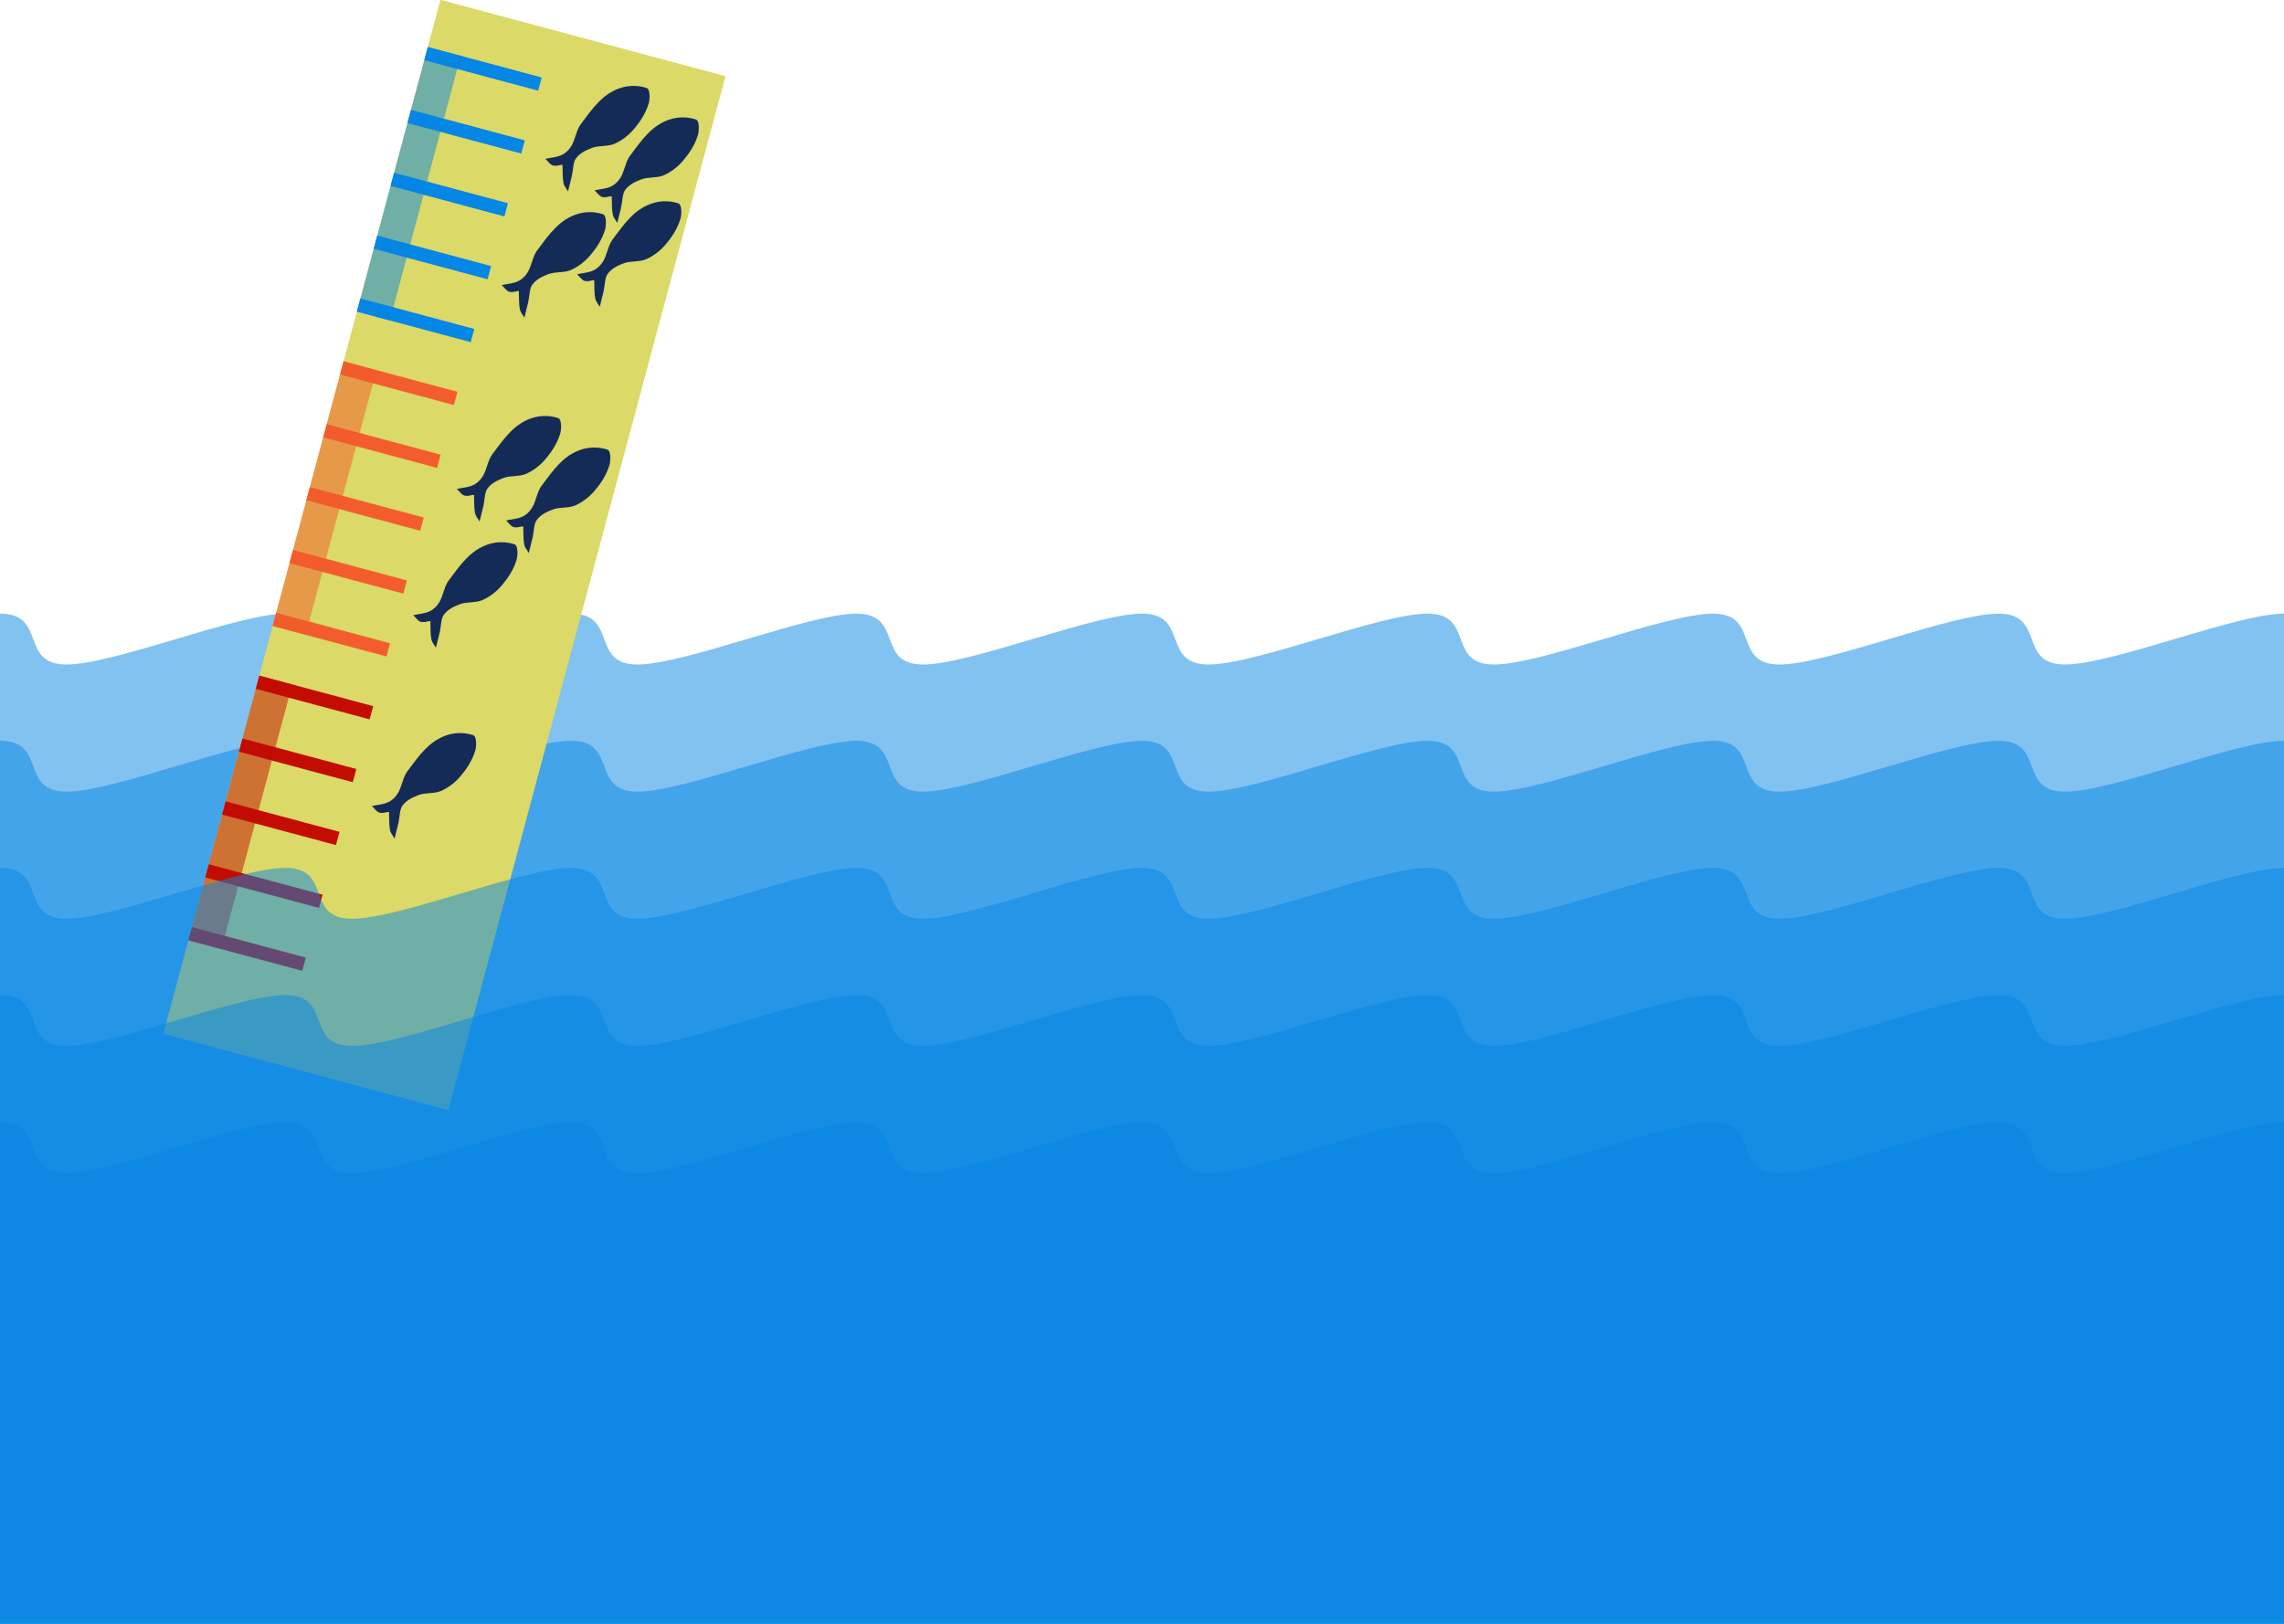 <?xml version="1.0" encoding="UTF-8" standalone="no"?>
<svg
   sodipodi:docname="2021-LeiDaPescaGraf03.svg"
   inkscape:version="1.1.1 (3bf5ae0d25, 2021-09-20)"
   id="svg32"
   version="1.1"
   viewBox="0 0 259.941 184.842"
   height="698.614"
   width="982.456"
   xmlns:inkscape="http://www.inkscape.org/namespaces/inkscape"
   xmlns:sodipodi="http://sodipodi.sourceforge.net/DTD/sodipodi-0.dtd"
   xmlns="http://www.w3.org/2000/svg"
   xmlns:svg="http://www.w3.org/2000/svg"
   xmlns:rdf="http://www.w3.org/1999/02/22-rdf-syntax-ns#"
   xmlns:cc="http://creativecommons.org/ns#"
   xmlns:dc="http://purl.org/dc/elements/1.1/">
  <defs
     id="defs26">
    <marker
       inkscape:isstock="true"
       style="overflow:visible"
       id="DotM"
       refX="0"
       refY="0"
       orient="auto"
       inkscape:stockid="DotM">
      <path
         transform="matrix(0.4,0,0,0.4,2.96,0.4)"
         style="fill:#142b58;fill-opacity:1;fill-rule:evenodd;stroke:#142b58;stroke-width:1pt;stroke-opacity:1"
         d="m -2.5,-1 c 0,2.76 -2.24,5 -5,5 -2.76,0 -5,-2.24 -5,-5 0,-2.76 2.24,-5 5,-5 2.76,0 5,2.24 5,5 z"
         id="path1863" />
    </marker>
    <marker
       inkscape:isstock="true"
       style="overflow:visible"
       id="Arrow1Mend"
       refX="0"
       refY="0"
       orient="auto"
       inkscape:stockid="Arrow1Mend">
      <path
         transform="matrix(-0.4,0,0,-0.4,-4,0)"
         style="fill:#142b58;fill-opacity:1;fill-rule:evenodd;stroke:#142b58;stroke-width:1pt;stroke-opacity:1"
         d="M 0,0 5,-5 -12.5,0 5,5 Z"
         id="path1808" />
    </marker>
  </defs>
  <sodipodi:namedview
     inkscape:window-maximized="1"
     inkscape:window-y="30"
     inkscape:window-x="0"
     inkscape:window-height="1019"
     inkscape:window-width="1920"
     showgrid="false"
     inkscape:document-rotation="0"
     inkscape:current-layer="layer1"
     inkscape:document-units="mm"
     inkscape:cy="354.10107"
     inkscape:cx="575.20245"
     inkscape:zoom="0.59022697"
     inkscape:pageshadow="2"
     inkscape:pageopacity="0.0"
     borderopacity="1"
     bordercolor="#666666"
     pagecolor="#ffffff"
     id="base"
     units="px"
     inkscape:pagecheckerboard="0"
     fit-margin-top="0"
     fit-margin-left="0"
     fit-margin-right="0"
     fit-margin-bottom="0" />
  <g
     id="layer1"
     inkscape:groupmode="layer"
     inkscape:label="Layer 1"
     transform="translate(-2.321,-39.871)">
    <path
       inkscape:export-ydpi="48.857159"
       inkscape:export-xdpi="48.857159"
       inkscape:export-filename="/home/ricardo/Work/Outrolado_/Oceana/Audit/Para servidor/public/img/LeiDaPescaGraf02.png"
       sodipodi:nodetypes="cccccccccccccccccccc"
       d="m 2.321,109.727 c 5.415,0 2.148,5.789 7.563,5.789 5.415,0 19.514,-5.789 24.93,-5.789 5.415,0 2.148,5.789 7.563,5.789 5.415,0 19.514,-5.789 24.929,-5.789 5.415,0 2.148,5.789 7.563,5.789 5.415,0 19.514,-5.789 24.93,-5.789 5.415,0 2.148,5.789 7.563,5.789 5.415,0 19.514,-5.789 24.929,-5.789 5.415,0 2.148,5.789 7.563,5.789 5.415,0 19.514,-5.789 24.93,-5.789 5.415,0 2.148,5.789 7.563,5.789 5.415,0 19.514,-5.789 24.93,-5.789 5.415,0 2.148,5.789 7.563,5.789 5.415,0 19.514,-5.789 24.929,-5.789 5.415,0 2.148,5.789 7.563,5.789 5.415,0 19.514,-5.789 24.93,-5.789 V 224.712 H 2.321 Z"
       style="display:inline;opacity:0.5;fill:#0686e5;fill-opacity:1;stroke:none;stroke-width:0;stroke-linecap:round;stroke-miterlimit:4;stroke-dasharray:none;stroke-dashoffset:0;stroke-opacity:1;stop-color:#000000"
       id="rect3517" />
    <path
       inkscape:export-ydpi="48.857159"
       inkscape:export-xdpi="48.857159"
       inkscape:export-filename="/home/ricardo/Work/Outrolado_/Oceana/Audit/Para servidor/public/img/LeiDaPescaGraf02.png"
       d="M 2.321,124.198 V 224.712 H 262.262 V 124.198 c -5.415,0 -19.513,5.789 -24.929,5.789 -5.415,0 -2.148,-5.789 -7.564,-5.789 -5.415,0 -19.513,5.789 -24.929,5.789 -5.415,0 -2.148,-5.789 -7.564,-5.789 -5.415,0 -19.513,5.789 -24.929,5.789 -5.415,0 -2.148,-5.789 -7.564,-5.789 -5.415,0 -19.513,5.789 -24.929,5.789 -5.415,0 -2.148,-5.789 -7.564,-5.789 -5.415,0 -19.513,5.789 -24.929,5.789 -5.415,0 -2.148,-5.789 -7.564,-5.789 -5.415,0 -19.515,5.789 -24.93,5.789 -5.415,0 -2.147,-5.789 -7.562,-5.789 -5.415,0 -19.515,5.789 -24.93,5.789 -5.415,0 -2.147,-5.789 -7.562,-5.789 -5.415,0 -19.515,5.789 -24.93,5.789 -5.415,0 -2.147,-5.789 -7.562,-5.789 z"
       style="display:inline;opacity:0.5;fill:#0686e5;fill-opacity:1;stroke:none;stroke-width:0;stroke-linecap:round;stroke-miterlimit:4;stroke-dasharray:none;stroke-dashoffset:0;stroke-opacity:1;stop-color:#000000"
       id="path3520" />
    <g
       inkscape:export-ydpi="48.857159"
       inkscape:export-xdpi="48.857159"
       inkscape:export-filename="/home/ricardo/Work/Outrolado_/Oceana/Audit/Para servidor/public/img/LeiDaPescaGraf02.png"
       style="display:inline;stroke-width:0.286"
       transform="matrix(3.381,0.906,-0.906,3.381,572.481,-344.936)"
       id="g3564">
      <rect
         style="fill:#dbd967;fill-opacity:1;stroke:none;stroke-width:0;stroke-linecap:round;stroke-miterlimit:4;stroke-dasharray:none;stroke-dashoffset:0;stroke-opacity:1;stop-color:#000000"
         id="rect3423"
         width="9.595"
         height="34.81"
         x="-115.052"
         y="144.639" />
      <rect
         y="146.226"
         x="-115.052"
         height="0.445"
         width="3.833"
         id="rect3429"
         style="fill:#0686e5;fill-opacity:1;stroke:none;stroke-width:0;stroke-linecap:round;stroke-miterlimit:4;stroke-dasharray:none;stroke-dashoffset:0;stroke-opacity:1;stop-color:#000000" />
      <rect
         y="148.343"
         x="-115.052"
         height="0.445"
         width="3.833"
         id="rect3433"
         style="fill:#0686e5;fill-opacity:1;stroke:none;stroke-width:0;stroke-linecap:round;stroke-miterlimit:4;stroke-dasharray:none;stroke-dashoffset:0;stroke-opacity:1;stop-color:#000000" />
      <rect
         y="150.46"
         x="-115.052"
         height="0.445"
         width="3.833"
         id="rect3437"
         style="fill:#0686e5;fill-opacity:1;stroke:none;stroke-width:0;stroke-linecap:round;stroke-miterlimit:4;stroke-dasharray:none;stroke-dashoffset:0;stroke-opacity:1;stop-color:#000000" />
      <rect
         y="152.576"
         x="-115.052"
         height="0.445"
         width="3.833"
         id="rect3441"
         style="fill:#0686e5;fill-opacity:1;stroke:none;stroke-width:0;stroke-linecap:round;stroke-miterlimit:4;stroke-dasharray:none;stroke-dashoffset:0;stroke-opacity:1;stop-color:#000000" />
      <rect
         y="154.693"
         x="-115.052"
         height="0.445"
         width="3.833"
         id="rect3445"
         style="fill:#0686e5;fill-opacity:1;stroke:none;stroke-width:0;stroke-linecap:round;stroke-miterlimit:4;stroke-dasharray:none;stroke-dashoffset:0;stroke-opacity:1;stop-color:#000000" />
      <rect
         style="opacity:0.5;fill:#0686e5;fill-opacity:1;stroke:none;stroke-width:0;stroke-linecap:round;stroke-miterlimit:4;stroke-dasharray:none;stroke-dashoffset:0;stroke-opacity:1;stop-color:#000000"
         id="rect3447"
         width="1.11"
         height="8.912"
         x="-115.052"
         y="146.226" />
      <rect
         style="fill:#f35d2d;fill-opacity:1;stroke:none;stroke-width:0;stroke-linecap:round;stroke-miterlimit:4;stroke-dasharray:none;stroke-dashoffset:0;stroke-opacity:1;stop-color:#000000"
         id="rect3449"
         width="3.833"
         height="0.445"
         x="-115.052"
         y="156.81" />
      <rect
         style="fill:#f35d2d;fill-opacity:1;stroke:none;stroke-width:0;stroke-linecap:round;stroke-miterlimit:4;stroke-dasharray:none;stroke-dashoffset:0;stroke-opacity:1;stop-color:#000000"
         id="rect3451"
         width="3.833"
         height="0.445"
         x="-115.052"
         y="158.926" />
      <rect
         style="fill:#f35d2d;fill-opacity:1;stroke:none;stroke-width:0;stroke-linecap:round;stroke-miterlimit:4;stroke-dasharray:none;stroke-dashoffset:0;stroke-opacity:1;stop-color:#000000"
         id="rect3453"
         width="3.833"
         height="0.445"
         x="-115.052"
         y="161.043" />
      <rect
         style="fill:#f35d2d;fill-opacity:1;stroke:none;stroke-width:0;stroke-linecap:round;stroke-miterlimit:4;stroke-dasharray:none;stroke-dashoffset:0;stroke-opacity:1;stop-color:#000000"
         id="rect3455"
         width="3.833"
         height="0.445"
         x="-115.052"
         y="163.16" />
      <rect
         style="fill:#f35d2d;fill-opacity:1;stroke:none;stroke-width:0;stroke-linecap:round;stroke-miterlimit:4;stroke-dasharray:none;stroke-dashoffset:0;stroke-opacity:1;stop-color:#000000"
         id="rect3457"
         width="3.833"
         height="0.445"
         x="-115.052"
         y="165.276" />
      <rect
         y="156.81"
         x="-115.052"
         height="8.912"
         width="1.11"
         id="rect3459"
         style="opacity:0.5;fill:#f35d2d;fill-opacity:1;stroke:none;stroke-width:0;stroke-linecap:round;stroke-miterlimit:4;stroke-dasharray:none;stroke-dashoffset:0;stroke-opacity:1;stop-color:#000000" />
      <rect
         y="167.393"
         x="-115.052"
         height="0.445"
         width="3.833"
         id="rect3461"
         style="fill:#c30d02;fill-opacity:1;stroke:none;stroke-width:0;stroke-linecap:round;stroke-miterlimit:4;stroke-dasharray:none;stroke-dashoffset:0;stroke-opacity:1;stop-color:#000000" />
      <rect
         y="169.509"
         x="-115.052"
         height="0.445"
         width="3.833"
         id="rect3463"
         style="fill:#c30d02;fill-opacity:1;stroke:none;stroke-width:0;stroke-linecap:round;stroke-miterlimit:4;stroke-dasharray:none;stroke-dashoffset:0;stroke-opacity:1;stop-color:#000000" />
      <rect
         y="171.626"
         x="-115.052"
         height="0.445"
         width="3.833"
         id="rect3465"
         style="fill:#c30d02;fill-opacity:1;stroke:none;stroke-width:0;stroke-linecap:round;stroke-miterlimit:4;stroke-dasharray:none;stroke-dashoffset:0;stroke-opacity:1;stop-color:#000000" />
      <rect
         y="173.743"
         x="-115.052"
         height="0.445"
         width="3.833"
         id="rect3467"
         style="fill:#c30d02;fill-opacity:1;stroke:none;stroke-width:0;stroke-linecap:round;stroke-miterlimit:4;stroke-dasharray:none;stroke-dashoffset:0;stroke-opacity:1;stop-color:#000000" />
      <rect
         y="175.859"
         x="-115.052"
         height="0.445"
         width="3.833"
         id="rect3469"
         style="fill:#c30d02;fill-opacity:1;stroke:none;stroke-width:0;stroke-linecap:round;stroke-miterlimit:4;stroke-dasharray:none;stroke-dashoffset:0;stroke-opacity:1;stop-color:#000000" />
      <rect
         style="opacity:0.5;fill:#c30d02;fill-opacity:1;stroke:none;stroke-width:0;stroke-linecap:round;stroke-miterlimit:4;stroke-dasharray:none;stroke-dashoffset:0;stroke-opacity:1;stop-color:#000000"
         id="rect3471"
         width="1.11"
         height="8.912"
         x="-115.052"
         y="167.393" />
      <path
         style="clip-rule:evenodd;fill:#142b58;fill-opacity:1;fill-rule:evenodd;stroke-width:0.588;image-rendering:optimizeQuality;shape-rendering:geometricPrecision;text-rendering:geometricPrecision"
         d="m -109.22,146.512 c 0.091,-0.159 0.196,-0.305 0.324,-0.428 0.256,-0.246 0.599,-0.432 1.06,-0.411 0.133,0.006 0.201,0.342 0.197,0.468 -0.013,0.357 -0.119,0.656 -0.249,0.93 -0.117,0.247 -0.281,0.458 -0.485,0.625 -0.185,0.15 -0.479,0.178 -0.673,0.319 -0.172,0.125 -0.339,0.264 -0.418,0.473 -0.056,0.148 0.016,0.383 0.021,0.573 0.005,0.175 0.007,0.348 0.011,0.523 -0.068,-0.071 -0.166,-0.135 -0.205,-0.212 -0.102,-0.202 -0.13,-0.387 -0.195,-0.58 -0.104,0.034 -0.179,0.111 -0.311,0.103 -0.078,-0.005 -0.184,-0.094 -0.276,-0.142 0.162,-0.088 0.352,-0.146 0.487,-0.264 0.103,-0.09 0.178,-0.212 0.221,-0.355 0.069,-0.232 0.024,-0.546 0.111,-0.764 0.117,-0.293 0.229,-0.593 0.38,-0.858 z"
         id="path3485" />
      <path
         id="path3487"
         d="m -107.408,147.087 c 0.091,-0.159 0.196,-0.305 0.324,-0.428 0.256,-0.246 0.599,-0.432 1.06,-0.411 0.133,0.006 0.201,0.342 0.197,0.468 -0.013,0.357 -0.119,0.656 -0.249,0.93 -0.117,0.247 -0.281,0.458 -0.485,0.625 -0.185,0.15 -0.479,0.178 -0.673,0.319 -0.172,0.125 -0.339,0.264 -0.418,0.473 -0.056,0.148 0.016,0.383 0.021,0.573 0.005,0.175 0.007,0.348 0.011,0.523 -0.068,-0.071 -0.166,-0.135 -0.205,-0.212 -0.102,-0.202 -0.13,-0.387 -0.195,-0.58 -0.104,0.034 -0.179,0.111 -0.311,0.103 -0.078,-0.005 -0.184,-0.094 -0.276,-0.142 0.162,-0.088 0.352,-0.146 0.487,-0.264 0.103,-0.09 0.178,-0.212 0.221,-0.355 0.069,-0.232 0.024,-0.546 0.111,-0.764 0.117,-0.293 0.229,-0.593 0.38,-0.858 z"
         style="clip-rule:evenodd;fill:#142b58;fill-opacity:1;fill-rule:evenodd;stroke-width:0.588;image-rendering:optimizeQuality;shape-rendering:geometricPrecision;text-rendering:geometricPrecision" />
      <path
         style="clip-rule:evenodd;fill:#142b58;fill-opacity:1;fill-rule:evenodd;stroke-width:0.588;image-rendering:optimizeQuality;shape-rendering:geometricPrecision;text-rendering:geometricPrecision"
         d="m -109.528,150.845 c 0.091,-0.159 0.196,-0.305 0.324,-0.428 0.256,-0.246 0.599,-0.432 1.06,-0.411 0.133,0.006 0.201,0.342 0.197,0.468 -0.013,0.357 -0.119,0.656 -0.249,0.93 -0.117,0.247 -0.281,0.458 -0.485,0.625 -0.185,0.15 -0.479,0.178 -0.673,0.319 -0.172,0.125 -0.339,0.264 -0.418,0.473 -0.056,0.148 0.016,0.383 0.021,0.573 0.005,0.175 0.007,0.348 0.011,0.523 -0.068,-0.071 -0.166,-0.135 -0.205,-0.212 -0.102,-0.202 -0.13,-0.387 -0.195,-0.58 -0.104,0.034 -0.179,0.111 -0.311,0.103 -0.078,-0.005 -0.184,-0.094 -0.276,-0.142 0.162,-0.088 0.352,-0.146 0.487,-0.264 0.103,-0.09 0.178,-0.212 0.221,-0.355 0.069,-0.232 0.024,-0.546 0.111,-0.764 0.117,-0.293 0.229,-0.593 0.38,-0.858 z"
         id="path3489" />
      <path
         id="path3491"
         d="m -107.252,149.87 c 0.091,-0.159 0.196,-0.305 0.324,-0.428 0.256,-0.246 0.599,-0.432 1.06,-0.411 0.133,0.006 0.201,0.342 0.197,0.468 -0.013,0.357 -0.119,0.656 -0.249,0.93 -0.117,0.247 -0.281,0.458 -0.485,0.625 -0.185,0.15 -0.479,0.178 -0.673,0.319 -0.172,0.125 -0.339,0.264 -0.418,0.473 -0.056,0.148 0.016,0.383 0.021,0.573 0.005,0.175 0.007,0.348 0.011,0.523 -0.068,-0.071 -0.166,-0.135 -0.205,-0.212 -0.102,-0.202 -0.13,-0.387 -0.195,-0.58 -0.104,0.034 -0.179,0.111 -0.311,0.103 -0.078,-0.005 -0.184,-0.094 -0.276,-0.142 0.162,-0.088 0.352,-0.146 0.487,-0.264 0.103,-0.09 0.178,-0.212 0.221,-0.355 0.069,-0.232 0.024,-0.546 0.111,-0.764 0.117,-0.293 0.229,-0.593 0.38,-0.858 z"
         style="clip-rule:evenodd;fill:#142b58;fill-opacity:1;fill-rule:evenodd;stroke-width:0.588;image-rendering:optimizeQuality;shape-rendering:geometricPrecision;text-rendering:geometricPrecision" />
      <path
         id="path3493"
         d="m -109.22,157.626 c 0.091,-0.159 0.196,-0.305 0.324,-0.428 0.256,-0.246 0.599,-0.432 1.06,-0.411 0.133,0.006 0.201,0.342 0.197,0.468 -0.013,0.357 -0.119,0.656 -0.249,0.93 -0.117,0.247 -0.281,0.458 -0.485,0.625 -0.185,0.15 -0.479,0.178 -0.673,0.319 -0.172,0.125 -0.339,0.264 -0.418,0.473 -0.056,0.148 0.016,0.383 0.021,0.573 0.005,0.175 0.007,0.348 0.011,0.523 -0.068,-0.071 -0.166,-0.135 -0.205,-0.212 -0.102,-0.202 -0.13,-0.387 -0.195,-0.58 -0.104,0.034 -0.179,0.111 -0.311,0.103 -0.078,-0.005 -0.184,-0.094 -0.276,-0.142 0.162,-0.088 0.352,-0.146 0.487,-0.264 0.103,-0.09 0.178,-0.212 0.221,-0.355 0.069,-0.232 0.024,-0.546 0.111,-0.764 0.117,-0.293 0.229,-0.593 0.38,-0.858 z"
         style="clip-rule:evenodd;fill:#142b58;fill-opacity:1;fill-rule:evenodd;stroke-width:0.588;image-rendering:optimizeQuality;shape-rendering:geometricPrecision;text-rendering:geometricPrecision" />
      <path
         style="clip-rule:evenodd;fill:#142b58;fill-opacity:1;fill-rule:evenodd;stroke-width:0.588;image-rendering:optimizeQuality;shape-rendering:geometricPrecision;text-rendering:geometricPrecision"
         d="m -107.408,158.202 c 0.091,-0.159 0.196,-0.305 0.324,-0.428 0.256,-0.246 0.599,-0.432 1.06,-0.411 0.133,0.006 0.201,0.342 0.197,0.468 -0.013,0.357 -0.119,0.656 -0.249,0.93 -0.117,0.247 -0.281,0.458 -0.485,0.625 -0.185,0.15 -0.479,0.178 -0.673,0.319 -0.172,0.125 -0.339,0.264 -0.418,0.473 -0.056,0.148 0.016,0.383 0.021,0.573 0.005,0.175 0.007,0.348 0.011,0.523 -0.068,-0.071 -0.166,-0.135 -0.205,-0.212 -0.102,-0.202 -0.13,-0.387 -0.195,-0.58 -0.104,0.034 -0.179,0.111 -0.311,0.103 -0.078,-0.005 -0.184,-0.094 -0.276,-0.142 0.162,-0.088 0.352,-0.146 0.487,-0.264 0.103,-0.09 0.178,-0.212 0.221,-0.355 0.069,-0.232 0.024,-0.546 0.111,-0.764 0.117,-0.293 0.229,-0.593 0.38,-0.858 z"
         id="path3495" />
      <path
         id="path3497"
         d="m -109.528,161.959 c 0.091,-0.159 0.196,-0.305 0.324,-0.428 0.256,-0.246 0.599,-0.432 1.06,-0.411 0.133,0.006 0.201,0.342 0.197,0.468 -0.013,0.357 -0.119,0.656 -0.249,0.93 -0.117,0.247 -0.281,0.458 -0.485,0.625 -0.185,0.15 -0.479,0.178 -0.673,0.319 -0.172,0.125 -0.339,0.264 -0.418,0.473 -0.056,0.148 0.016,0.383 0.021,0.573 0.005,0.175 0.007,0.348 0.011,0.523 -0.068,-0.071 -0.166,-0.135 -0.205,-0.212 -0.102,-0.202 -0.13,-0.387 -0.195,-0.58 -0.104,0.034 -0.179,0.111 -0.311,0.103 -0.078,-0.005 -0.184,-0.094 -0.276,-0.142 0.162,-0.088 0.352,-0.146 0.487,-0.264 0.103,-0.09 0.178,-0.212 0.221,-0.355 0.069,-0.232 0.024,-0.546 0.111,-0.764 0.117,-0.293 0.229,-0.593 0.38,-0.858 z"
         style="clip-rule:evenodd;fill:#142b58;fill-opacity:1;fill-rule:evenodd;stroke-width:0.588;image-rendering:optimizeQuality;shape-rendering:geometricPrecision;text-rendering:geometricPrecision" />
      <path
         style="clip-rule:evenodd;fill:#142b58;fill-opacity:1;fill-rule:evenodd;stroke-width:0.588;image-rendering:optimizeQuality;shape-rendering:geometricPrecision;text-rendering:geometricPrecision"
         d="m -109.22,168.302 c 0.091,-0.159 0.196,-0.305 0.324,-0.428 0.256,-0.246 0.599,-0.432 1.06,-0.411 0.133,0.006 0.201,0.342 0.197,0.468 -0.013,0.357 -0.119,0.656 -0.249,0.93 -0.117,0.247 -0.281,0.458 -0.485,0.625 -0.185,0.15 -0.479,0.178 -0.673,0.319 -0.172,0.125 -0.339,0.264 -0.418,0.473 -0.056,0.148 0.016,0.383 0.021,0.573 0.005,0.175 0.007,0.348 0.011,0.523 -0.068,-0.071 -0.166,-0.135 -0.205,-0.212 -0.102,-0.202 -0.13,-0.387 -0.195,-0.58 -0.104,0.034 -0.179,0.111 -0.311,0.103 -0.078,-0.005 -0.184,-0.094 -0.276,-0.142 0.162,-0.088 0.352,-0.146 0.487,-0.264 0.103,-0.09 0.178,-0.212 0.221,-0.355 0.069,-0.232 0.024,-0.546 0.111,-0.764 0.117,-0.293 0.229,-0.593 0.38,-0.858 z"
         id="path3501" />
    </g>
    <path
       inkscape:export-ydpi="48.857159"
       inkscape:export-xdpi="48.857159"
       inkscape:export-filename="/home/ricardo/Work/Outrolado_/Oceana/Audit/Para servidor/public/img/LeiDaPescaGraf02.png"
       d="m 2.321,138.67 v 86.042 H 262.262 v -86.042 c -5.415,0 -19.513,5.789 -24.929,5.789 -5.415,0 -2.148,-5.789 -7.564,-5.789 -5.415,0 -19.513,5.789 -24.929,5.789 -5.415,0 -2.148,-5.789 -7.564,-5.789 -5.415,0 -19.513,5.789 -24.929,5.789 -5.415,0 -2.148,-5.789 -7.564,-5.789 -5.415,0 -19.513,5.789 -24.929,5.789 -5.415,0 -2.148,-5.789 -7.564,-5.789 -5.415,0 -19.513,5.789 -24.929,5.789 -5.415,0 -2.148,-5.789 -7.564,-5.789 -5.415,0 -19.515,5.789 -24.93,5.789 -5.415,0 -2.147,-5.789 -7.562,-5.789 -5.415,0 -19.515,5.789 -24.93,5.789 -5.415,0 -2.147,-5.789 -7.562,-5.789 -5.415,0 -19.515,5.789 -24.93,5.789 -5.415,0 -2.147,-5.789 -7.562,-5.789 z"
       style="display:inline;opacity:0.5;fill:#0686e5;fill-opacity:1;stroke:none;stroke-width:0;stroke-linecap:round;stroke-miterlimit:4;stroke-dasharray:none;stroke-dashoffset:0;stroke-opacity:1;stop-color:#000000"
       id="path3522" />
    <path
       inkscape:export-ydpi="48.857159"
       inkscape:export-xdpi="48.857159"
       inkscape:export-filename="/home/ricardo/Work/Outrolado_/Oceana/Audit/Para servidor/public/img/LeiDaPescaGraf02.png"
       d="m 2.321,153.142 v 71.57 H 262.262 v -71.57 c -5.415,0 -19.513,5.789 -24.929,5.789 -5.415,0 -2.148,-5.789 -7.564,-5.789 -5.415,0 -19.513,5.789 -24.929,5.789 -5.415,0 -2.148,-5.789 -7.564,-5.789 -5.415,0 -19.513,5.789 -24.929,5.789 -5.415,0 -2.148,-5.789 -7.564,-5.789 -5.415,0 -19.513,5.789 -24.929,5.789 -5.415,0 -2.148,-5.789 -7.564,-5.789 -5.415,0 -19.513,5.789 -24.929,5.789 -5.415,0 -2.148,-5.789 -7.564,-5.789 -5.415,0 -19.515,5.789 -24.93,5.789 -5.415,0 -2.147,-5.789 -7.562,-5.789 -5.415,0 -19.515,5.789 -24.93,5.789 -5.415,0 -2.147,-5.789 -7.562,-5.789 -5.415,0 -19.515,5.789 -24.93,5.789 -5.415,0 -2.147,-5.789 -7.562,-5.789 z"
       style="display:inline;opacity:0.5;fill:#0686e5;fill-opacity:1;stroke:none;stroke-width:0;stroke-linecap:round;stroke-miterlimit:4;stroke-dasharray:none;stroke-dashoffset:0;stroke-opacity:1;stop-color:#000000"
       id="path3524" />
    <path
       inkscape:export-ydpi="48.857159"
       inkscape:export-xdpi="48.857159"
       inkscape:export-filename="/home/ricardo/Work/Outrolado_/Oceana/Audit/Para servidor/public/img/LeiDaPescaGraf02.png"
       d="m 2.321,167.614 v 57.098 H 262.262 v -57.098 c -5.415,0 -19.513,5.789 -24.929,5.789 -5.415,0 -2.148,-5.789 -7.564,-5.789 -5.415,0 -19.513,5.789 -24.929,5.789 -5.415,0 -2.148,-5.789 -7.564,-5.789 -5.415,0 -19.513,5.789 -24.929,5.789 -5.415,0 -2.148,-5.789 -7.564,-5.789 -5.415,0 -19.513,5.789 -24.929,5.789 -5.415,0 -2.148,-5.789 -7.564,-5.789 -5.415,0 -19.513,5.789 -24.929,5.789 -5.415,0 -2.148,-5.789 -7.564,-5.789 -5.415,0 -19.515,5.789 -24.93,5.789 -5.415,0 -2.147,-5.789 -7.562,-5.789 -5.415,0 -19.515,5.789 -24.93,5.789 -5.415,0 -2.147,-5.789 -7.562,-5.789 -5.415,0 -19.515,5.789 -24.93,5.789 -5.415,0 -2.147,-5.789 -7.562,-5.789 z"
       style="display:inline;opacity:0.5;fill:#0686e5;fill-opacity:1;stroke:none;stroke-width:0;stroke-linecap:round;stroke-miterlimit:4;stroke-dasharray:none;stroke-dashoffset:0;stroke-opacity:1;stop-color:#000000"
       id="path3526" />
  </g>
</svg>
